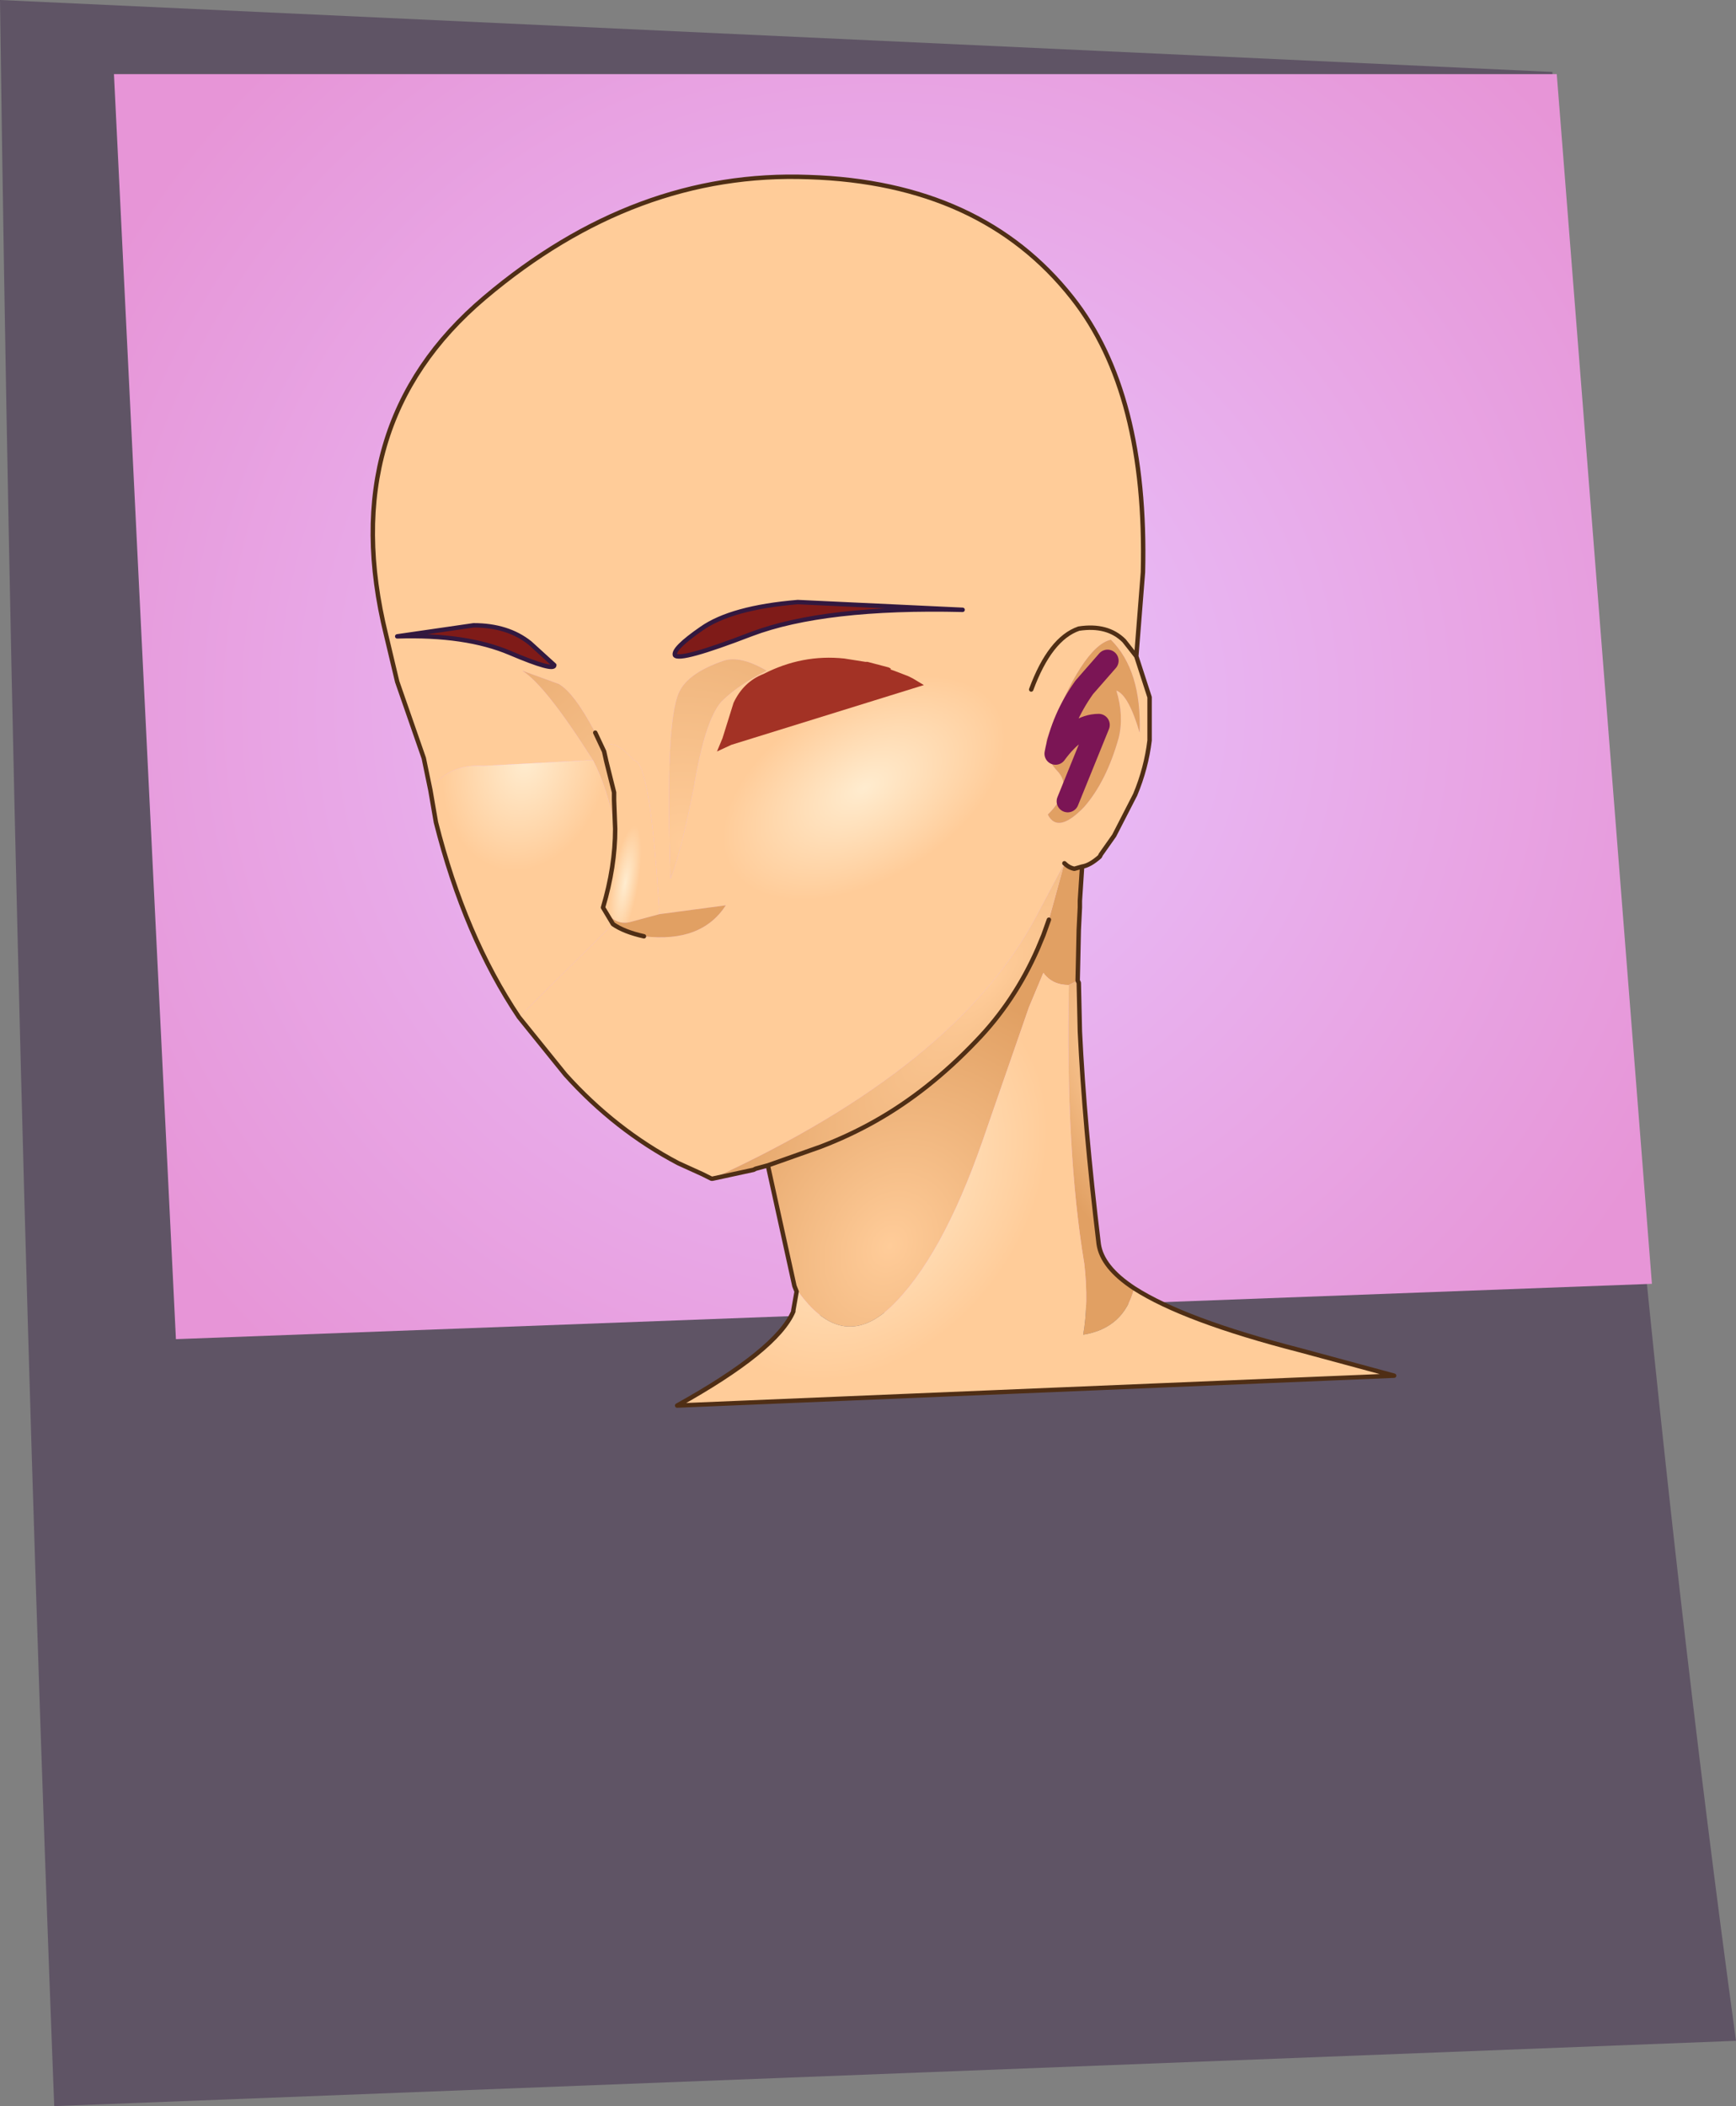 <?xml version="1.0" encoding="UTF-8" standalone="no"?>
<svg xmlns:xlink="http://www.w3.org/1999/xlink" height="95.15px" width="78.45px" xmlns="http://www.w3.org/2000/svg">
  <rect width="100%" height="100%" fill="#808080" stroke="none"/>
  <g transform="matrix(1.0, 0.0, 0.0, 1.0, 41.35, 43.5)">
    <path d="M-41.35 -43.5 L28.8 -40.25 Q31.65 8.8 37.1 48.7 L-38.9 51.65 Q-40.7 5.0 -41.35 -43.5" fill="#32183f" fill-opacity="0.412" fill-rule="evenodd" stroke="none"/>
    <path d="M-36.2 -40.15 L29.0 -40.15 33.3 14.5 -33.4 17.0 -36.2 -40.15" fill="url(#gradient0)" fill-rule="evenodd" stroke="none"/>
    <path d="M-8.65 -13.65 Q-10.25 -13.1 -10.65 -12.25 -11.3 -10.95 -11.05 -3.8 -10.6 -4.9 -10.0 -7.9 -9.5 -10.95 -8.75 -11.8 -8.0 -12.55 -6.7 -13.2 -7.9 -13.9 -8.65 -13.65 M-14.05 -9.55 L-14.45 -10.4 Q-15.4 -12.2 -16.1 -12.6 L-17.75 -13.2 Q-16.7 -12.55 -14.55 -9.15 L-14.8 -9.15 -19.5 -8.9 Q-21.1 -9.0 -21.9 -7.8 L-22.2 -9.25 -23.4 -12.7 -23.9 -14.8 Q-26.25 -24.3 -19.45 -30.05 -12.65 -35.8 -4.8 -35.5 3.0 -35.25 7.1 -30.05 10.5 -25.75 10.3 -17.65 L10.0 -13.85 10.6 -12.0 10.6 -10.05 Q10.45 -8.8 9.95 -7.6 L9.0 -5.75 8.4 -4.9 8.35 -4.8 Q7.9 -4.4 7.55 -4.35 L7.2 -4.25 Q6.95 -4.3 6.75 -4.5 L5.45 -2.05 Q1.85 4.7 -9.15 9.75 L-9.2 9.75 -9.15 9.75 -9.2 9.75 -9.3 9.7 -9.6 9.55 -10.7 9.05 Q-13.55 7.55 -15.8 5.05 L-17.9 2.45 -13.65 -1.75 Q-13.15 -1.4 -12.25 -1.2 -9.65 -0.9 -8.55 -2.6 L-11.55 -2.2 Q-11.95 -9.1 -12.7 -9.15 -13.8 -10.35 -14.05 -9.55 M5.25 -12.35 Q6.1 -14.65 7.4 -15.1 8.7 -15.3 9.45 -14.55 L10.0 -13.85 9.45 -14.55 Q8.7 -15.3 7.4 -15.1 6.1 -14.65 5.25 -12.35 M6.0 -6.7 Q6.45 -5.8 7.65 -7.05 8.65 -8.2 9.2 -10.15 9.45 -11.15 9.1 -12.3 9.65 -12.1 10.15 -10.4 10.25 -13.2 8.85 -14.6 7.55 -14.3 5.95 -10.1 5.85 -9.3 6.4 -8.7 7.2 -7.9 6.0 -6.7" fill="url(#gradient1)" fill-rule="evenodd" stroke="none"/>
    <path d="M-8.65 -13.65 Q-7.9 -13.9 -6.7 -13.2 -8.0 -12.55 -8.75 -11.8 -9.5 -10.95 -10.0 -7.9 -10.6 -4.9 -11.05 -3.8 -11.3 -10.95 -10.65 -12.25 -10.25 -13.1 -8.65 -13.65 M-14.45 -10.4 L-14.05 -9.55 -13.95 -9.1 -13.6 -7.7 -13.6 -7.35 -13.55 -6.05 Q-13.9 -7.9 -14.55 -9.15 -16.7 -12.55 -17.75 -13.2 L-16.1 -12.6 Q-15.4 -12.2 -14.45 -10.4" fill="url(#gradient2)" fill-rule="evenodd" stroke="none"/>
    <path d="M-14.55 -9.15 Q-13.9 -7.9 -13.55 -6.05 -13.55 -4.35 -14.1 -2.5 L-13.65 -1.75 -17.9 2.45 Q-20.35 -1.2 -21.65 -6.35 L-21.9 -7.8 Q-21.1 -9.0 -19.5 -8.9 L-14.8 -9.15 -14.55 -9.15" fill="url(#gradient3)" fill-rule="evenodd" stroke="none"/>
    <path d="M-13.55 -6.05 L-13.6 -7.35 -13.6 -7.7 -13.95 -9.1 -14.05 -9.55 Q-13.8 -10.35 -12.7 -9.15 -11.95 -9.1 -11.55 -2.2 L-12.85 -1.85 Q-13.6 -1.65 -14.1 -2.5 -13.55 -4.35 -13.55 -6.05" fill="url(#gradient4)" fill-rule="evenodd" stroke="none"/>
    <path d="M-11.55 -2.2 L-8.55 -2.6 Q-9.65 -0.9 -12.25 -1.2 -13.15 -1.4 -13.65 -1.75 L-14.1 -2.5 Q-13.6 -1.65 -12.85 -1.85 L-11.55 -2.2 M6.9 -7.3 L8.3 -10.75 Q7.3 -10.75 6.35 -9.45 6.65 -11.05 7.65 -12.45 L8.7 -13.65 7.65 -12.45 Q6.65 -11.05 6.35 -9.45 7.3 -10.75 8.3 -10.75 L6.9 -7.3 M6.0 -6.7 Q7.2 -7.9 6.4 -8.7 5.85 -9.3 5.95 -10.1 7.55 -14.3 8.85 -14.6 10.25 -13.2 10.15 -10.4 9.65 -12.1 9.1 -12.3 9.45 -11.15 9.2 -10.15 8.65 -8.2 7.65 -7.05 6.45 -5.8 6.0 -6.7" fill="#e1a063" fill-rule="evenodd" stroke="none"/>
    <path d="M6.75 -4.5 Q6.95 -4.3 7.2 -4.25 L7.55 -4.35 7.45 -2.8 7.45 -2.5 7.4 -1.5 7.35 0.8 6.95 1.0 Q6.2 1.0 5.8 0.45 L5.15 2.0 3.05 8.05 Q1.2 13.35 -1.1 15.55 -3.4 17.7 -5.45 14.6 L-6.65 9.15 -4.25 8.3 Q-2.95 7.8 -1.8 7.15 0.6 5.8 2.75 3.55 4.5 1.75 5.55 -0.65 L5.8 -1.25 6.05 -1.95 6.75 -4.5" fill="url(#gradient5)" fill-rule="evenodd" stroke="none"/>
    <path d="M-9.15 9.75 Q1.85 4.7 5.45 -2.05 L6.75 -4.5 6.05 -1.95 5.8 -1.25 5.55 -0.65 Q4.5 1.75 2.75 3.55 0.6 5.8 -1.8 7.15 -2.95 7.8 -4.25 8.3 L-6.65 9.15 -7.2 9.3 -7.3 9.35 -9.15 9.75" fill="url(#gradient6)" fill-rule="evenodd" stroke="none"/>
    <path d="M6.95 1.0 L7.35 0.8 7.4 0.9 7.45 3.1 Q7.65 7.3 8.3 12.7 8.45 13.75 9.9 14.7 9.45 16.5 7.6 16.8 7.85 15.35 7.65 13.6 6.8 8.5 6.95 1.0" fill="url(#gradient7)" fill-rule="evenodd" stroke="none"/>
    <path d="M-5.45 14.6 Q-3.4 17.7 -1.1 15.55 1.2 13.35 3.05 8.05 L5.15 2.0 5.8 0.45 Q6.2 1.0 6.95 1.0 6.8 8.5 7.65 13.6 7.85 15.35 7.6 16.8 9.45 16.5 9.9 14.7 12.15 16.15 17.4 17.5 L21.65 18.65 -10.75 20.0 Q-6.25 17.5 -5.5 15.75 L-5.5 15.7 -5.35 14.85 -5.45 14.6 -5.35 14.85 -5.45 14.6" fill="url(#gradient8)" fill-rule="evenodd" stroke="none"/>
    <path d="M-14.05 -9.55 L-14.45 -10.4 M-13.55 -6.05 L-13.6 -7.35 -13.6 -7.7 -13.95 -9.1 -14.05 -9.55 M-12.25 -1.2 Q-13.15 -1.4 -13.65 -1.75 L-14.1 -2.5 Q-13.55 -4.35 -13.55 -6.05 M-17.9 2.45 L-15.8 5.05 Q-13.55 7.55 -10.7 9.05 L-9.6 9.55 -9.3 9.7 -9.2 9.75 -9.15 9.75 -7.3 9.35 -7.2 9.3 -6.65 9.15 -5.45 14.6 -5.35 14.85 -5.5 15.7 -5.5 15.75 Q-6.25 17.5 -10.75 20.0 L21.65 18.65 17.4 17.5 Q12.15 16.15 9.9 14.7 8.45 13.75 8.3 12.7 7.65 7.3 7.45 3.1 L7.4 0.9 7.35 0.8 7.4 -1.5 7.45 -2.5 7.45 -2.8 7.55 -4.35 Q7.9 -4.4 8.35 -4.8 L8.4 -4.9 9.0 -5.75 9.95 -7.6 Q10.45 -8.8 10.6 -10.05 L10.6 -12.0 10.0 -13.85 9.45 -14.55 Q8.7 -15.3 7.4 -15.1 6.1 -14.65 5.25 -12.35 M6.75 -4.5 Q6.95 -4.3 7.2 -4.25 L7.55 -4.35 M-21.9 -7.8 L-22.2 -9.25 -23.4 -12.7 -23.9 -14.8 Q-26.25 -24.3 -19.45 -30.05 -12.65 -35.8 -4.8 -35.5 3.0 -35.25 7.1 -30.05 10.5 -25.75 10.3 -17.65 L10.0 -13.85 M6.05 -1.95 L5.8 -1.25 5.55 -0.65 Q4.5 1.75 2.75 3.55 0.6 5.8 -1.8 7.15 -2.95 7.8 -4.25 8.3 L-6.65 9.15 M-17.9 2.45 Q-20.35 -1.2 -21.65 -6.35 L-21.9 -7.8" fill="none" stroke="#4f2e15" stroke-linecap="round" stroke-linejoin="round" stroke-width="0.2"/>
    <path d="M8.7 -13.65 L7.65 -12.45 Q6.65 -11.05 6.35 -9.45 7.3 -10.75 8.3 -10.75 L6.9 -7.3" fill="none" stroke="#7b1555" stroke-linecap="round" stroke-linejoin="round" stroke-width="1.0"/>
    <path d="M-7.4 -14.85 Q-10.65 -13.6 -10.85 -13.9 -10.95 -14.2 -9.65 -15.1 -8.3 -16.05 -5.3 -16.3 L2.15 -15.95 Q-4.1 -16.1 -7.4 -14.85 M-17.4 -14.45 L-16.3 -13.45 Q-16.3 -13.15 -18.3 -14.0 -20.3 -14.85 -23.4 -14.75 L-19.95 -15.25 Q-18.4 -15.25 -17.4 -14.45" fill="#7f1b18" fill-rule="evenodd" stroke="none"/>
    <path d="M-7.4 -14.85 Q-4.1 -16.1 2.15 -15.95 L-5.3 -16.3 Q-8.3 -16.05 -9.65 -15.1 -10.95 -14.2 -10.85 -13.9 -10.65 -13.6 -7.4 -14.85 M-17.4 -14.45 L-16.3 -13.45 Q-16.3 -13.15 -18.3 -14.0 -20.3 -14.85 -23.4 -14.75 L-19.95 -15.25 Q-18.4 -15.25 -17.4 -14.45" fill="none" stroke="#32183f" stroke-linecap="round" stroke-linejoin="round" stroke-width="0.2"/>
    <path d="M-1.1 -13.25 L-0.95 -13.2 -0.3 -12.95 -0.1 -12.85 0.4 -12.55 -8.3 -9.85 -8.95 -9.55 -8.7 -10.15 -8.2 -11.75 Q-7.75 -12.7 -6.85 -13.05 -5.1 -13.95 -3.2 -13.75 L-2.25 -13.6 -2.15 -13.6 -1.2 -13.35 -1.1 -13.3 -1.1 -13.25" fill="#a33225" fill-rule="evenodd" stroke="none"/>
  </g>
  <defs>
    <radialGradient cx="0" cy="0" gradientTransform="matrix(0.051, 0.0, 0.0, 0.051, -1.45, -11.6)" gradientUnits="userSpaceOnUse" id="gradient0" r="819.2" spreadMethod="pad">
      <stop offset="0.0" stop-color="#e9c5ff"/>
      <stop offset="0.965" stop-color="#e795d7"/>
    </radialGradient>
    <radialGradient cx="0" cy="0" gradientTransform="matrix(0.004, 0.005, -0.009, 0.006, -2.3, -7.9)" gradientUnits="userSpaceOnUse" id="gradient1" r="819.2" spreadMethod="pad">
      <stop offset="0.0" stop-color="#ffeccf"/>
      <stop offset="0.792" stop-color="#ffcc99"/>
    </radialGradient>
    <radialGradient cx="0" cy="0" gradientTransform="matrix(-0.011, 0.022, -0.021, -0.011, -10.55, -5.4)" gradientUnits="userSpaceOnUse" id="gradient2" r="819.2" spreadMethod="pad">
      <stop offset="0.0" stop-color="#ffcc99"/>
      <stop offset="0.827" stop-color="#e1a063"/>
    </radialGradient>
    <radialGradient cx="0" cy="0" gradientTransform="matrix(0.005, 0.003, -0.003, 0.007, -17.6, -9.1)" gradientUnits="userSpaceOnUse" id="gradient3" r="819.2" spreadMethod="pad">
      <stop offset="0.0" stop-color="#ffeccf"/>
      <stop offset="0.792" stop-color="#ffcc99"/>
    </radialGradient>
    <radialGradient cx="0" cy="0" gradientTransform="matrix(9.0E-4, 2.0E-4, -7.0E-4, 0.004, -13.1, -3.6)" gradientUnits="userSpaceOnUse" id="gradient4" r="819.2" spreadMethod="pad">
      <stop offset="0.0" stop-color="#ffeccf"/>
      <stop offset="0.792" stop-color="#ffcc99"/>
    </radialGradient>
    <radialGradient cx="0" cy="0" gradientTransform="matrix(0.013, 0.006, -0.008, 0.016, -1.15, 12.8)" gradientUnits="userSpaceOnUse" id="gradient5" r="819.2" spreadMethod="pad">
      <stop offset="0.0" stop-color="#ffcc99"/>
      <stop offset="0.827" stop-color="#e1a063"/>
    </radialGradient>
    <radialGradient cx="0" cy="0" gradientTransform="matrix(0.007, 0.006, -0.02, 0.023, 3.45, 0.9)" gradientUnits="userSpaceOnUse" id="gradient6" r="819.2" spreadMethod="pad">
      <stop offset="0.0" stop-color="#ffcc99"/>
      <stop offset="0.827" stop-color="#e1a063"/>
    </radialGradient>
    <radialGradient cx="0" cy="0" gradientTransform="matrix(0.004, 0.013, -0.006, 0.002, 8.95, 4.55)" gradientUnits="userSpaceOnUse" id="gradient7" r="819.2" spreadMethod="pad">
      <stop offset="0.0" stop-color="#ffcc99"/>
      <stop offset="0.827" stop-color="#e1a063"/>
    </radialGradient>
    <radialGradient cx="0" cy="0" gradientTransform="matrix(0.009, 0.007, -0.009, 0.012, -2.25, 9.85)" gradientUnits="userSpaceOnUse" id="gradient8" r="819.2" spreadMethod="pad">
      <stop offset="0.0" stop-color="#ffeccf"/>
      <stop offset="0.792" stop-color="#ffcc99"/>
    </radialGradient>
  </defs>
</svg>
